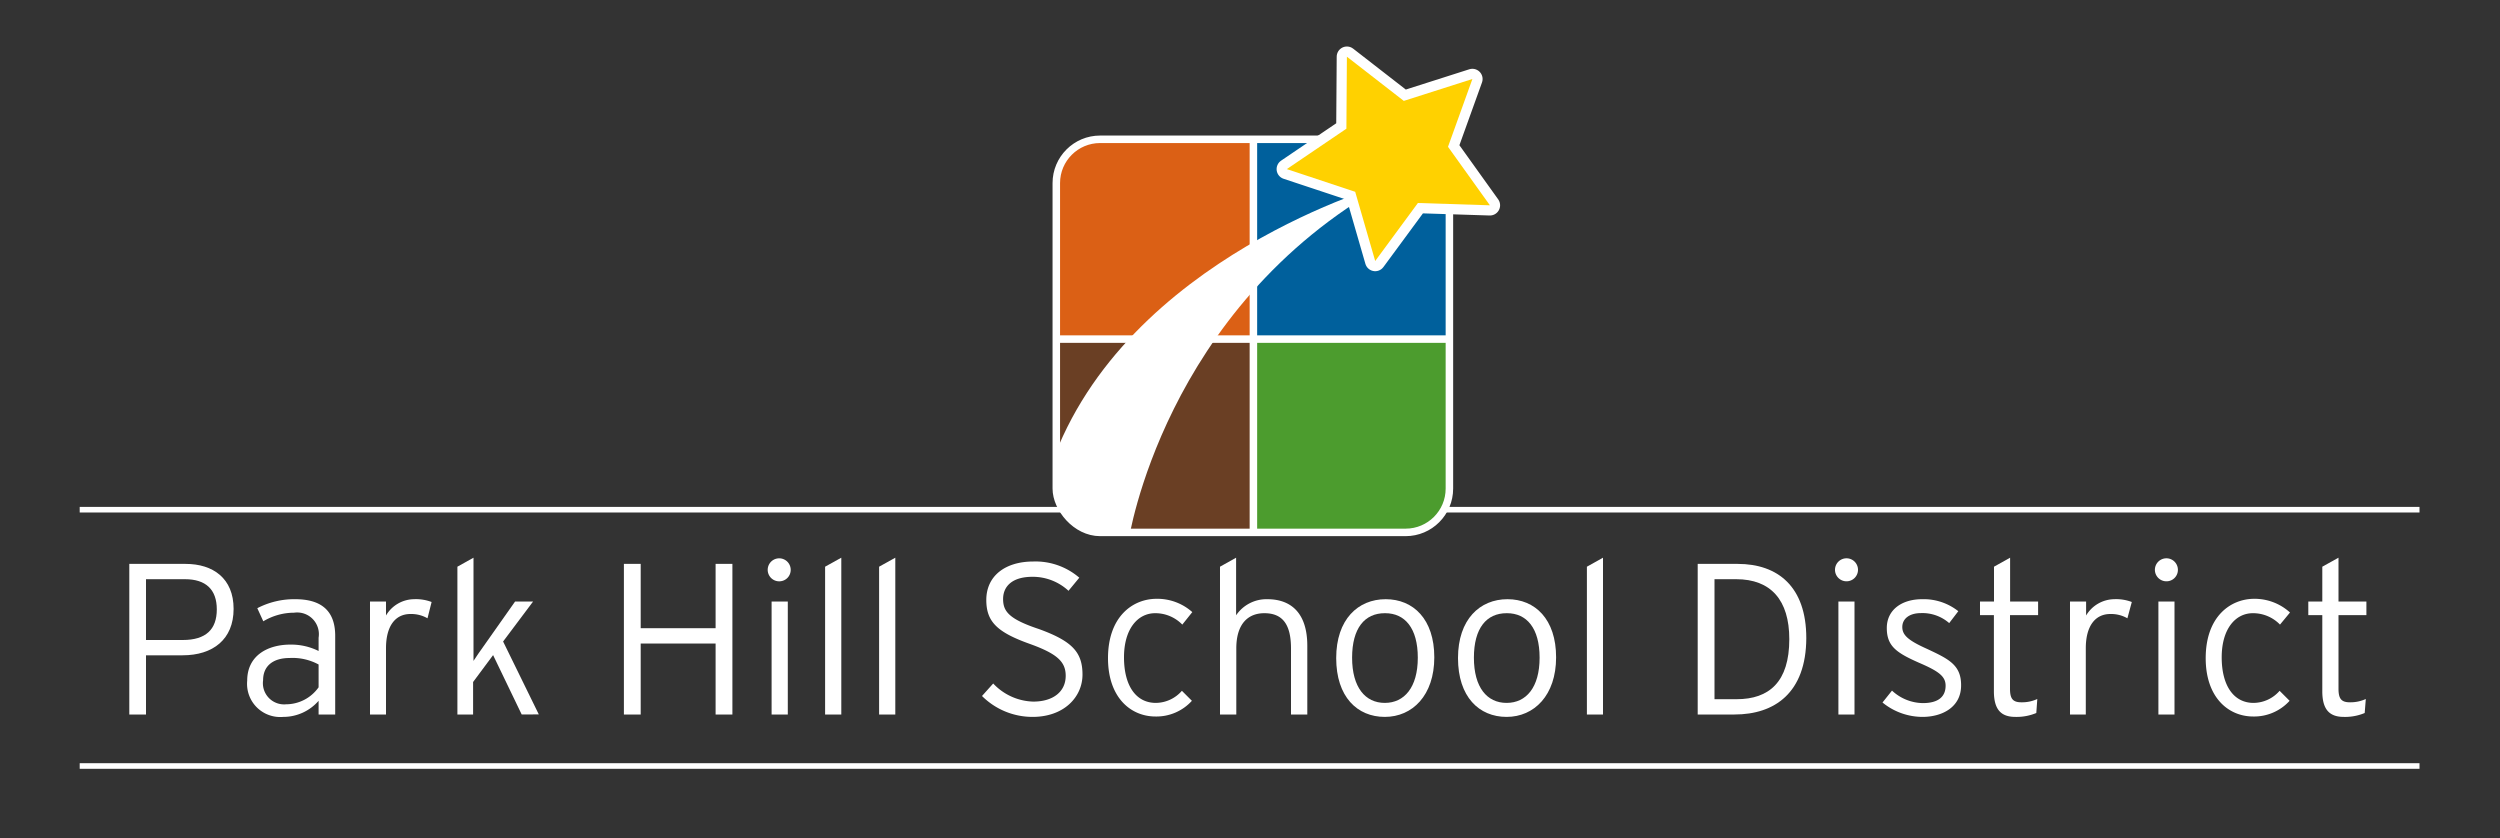 <svg xmlns="http://www.w3.org/2000/svg" xmlns:xlink="http://www.w3.org/1999/xlink" width="250" height="83.82" viewBox="0 0 250 83.82"><rect x="0" y="0" width="250" height="83.82" fill="#333333" stroke="none"/><defs><clipPath id="a"><rect x="99.37" y="9.41" width="25.96" height="24.5" fill="none"/></clipPath><clipPath id="b"><rect x="125.48" y="9.41" width="25.96" height="24.5" fill="none"/></clipPath><clipPath id="c"><rect x="99.37" y="33.91" width="25.96" height="24.5" fill="none"/></clipPath><clipPath id="d"><rect x="125.48" y="33.91" width="25.96" height="24.5" fill="none"/></clipPath><clipPath id="e"><rect x="105.63" y="13.93" width="39.31" height="39.31" rx="4.38" fill="none" stroke="#fff" stroke-width="0.75"/></clipPath></defs><path d="M18.26,65.53H14.6v5.92H12.93V56.39h5.63c2.74,0,4.8,1.44,4.8,4.5S21.28,65.53,18.26,65.53Zm.24-7.61H14.6V64h3.68c2.31,0,3.4-1.06,3.4-3.06S20.57,57.92,18.5,57.92Z" fill="#fff"/><path d="M31.86,71.45V70.08a4.67,4.67,0,0,1-3.53,1.61,3.32,3.32,0,0,1-3.61-3.62c0-2.54,2.08-3.61,4.32-3.61a6.15,6.15,0,0,1,2.82.64V63.77a2.17,2.17,0,0,0-2.45-2.5,6,6,0,0,0-3.08.86l-.6-1.31a8,8,0,0,1,3.79-.9c2.43,0,4,1,4,3.66v7.87Zm0-5a5.46,5.46,0,0,0-2.9-.65c-1.66,0-2.65.8-2.65,2.22a2.12,2.12,0,0,0,2.3,2.41,4,4,0,0,0,3.25-1.7Z" fill="#fff"/><path d="M42.75,61.83a3.27,3.27,0,0,0-1.7-.43c-1.57,0-2.45,1.27-2.45,3.42v6.63H37V60.15H38.6v1.4a3.3,3.3,0,0,1,2.79-1.63,4.4,4.4,0,0,1,1.77.28Z" fill="#fff"/><path d="M52.17,71.45l-2.86-5.94-2,2.69v3.25H45.74V56.67l1.61-.9V66.09l.46-.69,3.7-5.25h1.8l-3,4,3.57,7.29Z" fill="#fff"/><path d="M71.56,71.45v-7.1H64.07v7.1H62.39V56.39h1.68v6.43h7.49V56.39h1.68V71.45Z" fill="#fff"/><path d="M78,58.13A1.15,1.15,0,1,1,79.07,57,1.14,1.14,0,0,1,78,58.13Zm-.84,13.32V60.15h1.62v11.3Z" fill="#fff"/><path d="M82.51,71.45V56.67l1.62-.9V71.45Z" fill="#fff"/><path d="M87.91,71.45V56.67l1.62-.9V71.45Z" fill="#fff"/><path d="M103.26,71.69A7.15,7.15,0,0,1,98.2,69.6l1.12-1.25a5.7,5.7,0,0,0,4,1.81c2,0,3.25-1,3.25-2.58,0-1.4-.84-2.2-3.59-3.19-3.25-1.16-4.35-2.21-4.35-4.39,0-2.41,1.89-3.85,4.71-3.85a6.71,6.71,0,0,1,4.59,1.62l-1.08,1.31a5.26,5.26,0,0,0-3.61-1.4c-2.07,0-2.93,1-2.93,2.22s.56,2,3.57,3c3.34,1.21,4.37,2.32,4.37,4.56S106.4,71.69,103.26,71.69Z" fill="#fff"/><path d="M118.23,62.46a3.76,3.76,0,0,0-2.71-1.14c-1.76,0-3.12,1.59-3.12,4.41s1.18,4.56,3.19,4.56a3.5,3.5,0,0,0,2.6-1.21l1,1a4.79,4.79,0,0,1-3.64,1.57c-2.47,0-4.75-1.89-4.75-5.83,0-4.18,2.49-5.94,4.86-5.94a5.26,5.26,0,0,1,3.57,1.33Z" fill="#fff"/><path d="M129.1,71.45v-6.6c0-2.44-.86-3.53-2.67-3.53-1.57,0-2.8,1-2.8,3.53v6.6H122V56.67l1.61-.9v5.76a3.67,3.67,0,0,1,3.12-1.61c2.39,0,4,1.4,4,4.65v6.88Z" fill="#fff"/><path d="M138.48,71.69c-2.75,0-4.86-2-4.86-5.88s2.19-5.89,4.95-5.89,4.86,2,4.86,5.81S141.24,71.69,138.48,71.69Zm0-10.37c-2,0-3.27,1.48-3.27,4.45s1.32,4.52,3.27,4.52,3.3-1.55,3.3-4.52S140.48,61.32,138.52,61.32Z" fill="#fff"/><path d="M150.66,71.69c-2.75,0-4.86-2-4.86-5.88s2.19-5.89,4.95-5.89,4.86,2,4.86,5.81S153.41,71.69,150.66,71.69Zm0-10.37c-2,0-3.27,1.48-3.27,4.45s1.31,4.52,3.27,4.52,3.3-1.55,3.3-4.52S152.66,61.32,150.7,61.32Z" fill="#fff"/><path d="M158.69,71.45V56.67l1.61-.9V71.45Z" fill="#fff"/><path d="M173.45,71.45h-3.68V56.39h4c4,0,6.86,2.26,6.86,7.42C180.61,69.28,177.47,71.45,173.45,71.45Zm.17-13.53h-2.17v12h2.21c3.25,0,5.27-1.72,5.27-6C178.93,60,177.08,57.92,173.62,57.92Z" fill="#fff"/><path d="M184.68,58.13A1.15,1.15,0,1,1,185.8,57,1.15,1.15,0,0,1,184.68,58.13Zm-.84,13.32V60.15h1.61v11.3Z" fill="#fff"/><path d="M192.25,71.69a6.34,6.34,0,0,1-4-1.44l.95-1.19a4.62,4.62,0,0,0,3.08,1.25c1.55,0,2.28-.64,2.28-1.74,0-.93-.67-1.44-2.67-2.3-2.26-1-3.21-1.66-3.21-3.47s1.49-2.88,3.53-2.88a5.57,5.57,0,0,1,3.62,1.2l-.91,1.19a4.07,4.07,0,0,0-2.82-1c-1.18,0-1.87.58-1.87,1.39s.58,1.34,2.5,2.2c2.13,1,3.38,1.59,3.38,3.61C196.13,70.72,194.21,71.69,192.25,71.69Z" fill="#fff"/><path d="M201,61.51v7.36c0,1,.28,1.36,1.14,1.36a3.64,3.64,0,0,0,1.59-.33l-.1,1.4a5.1,5.1,0,0,1-2.09.39c-1.4,0-2.15-.69-2.15-2.56V61.51H198V60.15h1.4V56.67l1.61-.9v4.38h2.8v1.36Z" fill="#fff"/><path d="M212.74,61.83a3.27,3.27,0,0,0-1.7-.43c-1.57,0-2.46,1.27-2.46,3.42v6.63H207V60.15h1.61v1.4a3.33,3.33,0,0,1,2.8-1.63,4.4,4.4,0,0,1,1.77.28Z" fill="#fff"/><path d="M216.67,58.13A1.15,1.15,0,1,1,217.79,57,1.14,1.14,0,0,1,216.67,58.13Zm-.83,13.32V60.15h1.61v11.3Z" fill="#fff"/><path d="M228,62.46a3.75,3.75,0,0,0-2.71-1.14c-1.76,0-3.12,1.59-3.12,4.41s1.19,4.56,3.19,4.56a3.48,3.48,0,0,0,2.6-1.21l1,1a4.79,4.79,0,0,1-3.64,1.57c-2.47,0-4.75-1.89-4.75-5.83,0-4.18,2.49-5.94,4.86-5.94A5.26,5.26,0,0,1,229,61.25Z" fill="#fff"/><path d="M233.85,61.51v7.36c0,1,.28,1.36,1.14,1.36a3.71,3.71,0,0,0,1.59-.33l-.11,1.4a5.06,5.06,0,0,1-2.09.39c-1.39,0-2.15-.69-2.15-2.56V61.51h-1.4V60.15h1.4V56.67l1.62-.9v4.38h2.79v1.36Z" fill="#fff"/><rect x="7.97" y="50.69" width="233.98" height="0.56" fill="#fff"/><rect x="7.97" y="76.32" width="233.98" height="0.56" fill="#fff"/><g clip-path="url(#a)"><rect x="105.63" y="13.93" width="39.31" height="39.31" rx="4.38" fill="#db6015"/></g><g clip-path="url(#b)"><rect x="105.63" y="13.93" width="39.31" height="39.31" rx="4.38" fill="#00609c"/></g><g clip-path="url(#c)"><rect x="105.63" y="13.93" width="39.31" height="39.31" rx="4.38" fill="#6a3f24"/></g><g clip-path="url(#d)"><rect x="105.63" y="13.93" width="39.31" height="39.31" rx="4.38" fill="#4c9c2e"/></g><line x1="105.66" y1="33.91" x2="144.92" y2="33.91" fill="none" stroke="#fff" stroke-width="0.75"/><line x1="125.34" y1="14.04" x2="125.34" y2="53.24" fill="none" stroke="#fff" stroke-width="0.75"/><g clip-path="url(#e)"><path d="M138.67,18.38s-26.16,7.27-33.54,28.09-4,6-4,6l11.73,1.57S116.34,30.82,138.67,18.38Z" fill="#fff"/></g><rect x="105.63" y="13.93" width="39.31" height="39.31" rx="4.38" fill="none" stroke="#fff" stroke-width="0.75"/><polygon points="147.24 7.9 144.8 14.68 148.99 20.53 141.79 20.3 137.52 26.1 135.52 19.18 128.68 16.91 134.64 12.87 134.69 5.67 140.38 10.09 147.24 7.9" fill="#fff200" stroke="#fff" stroke-linecap="round" stroke-linejoin="round" stroke-width="2.04"/><polygon points="147.24 7.9 144.8 14.68 148.99 20.53 141.79 20.3 137.52 26.1 135.52 19.18 128.68 16.91 134.64 12.87 134.69 5.67 140.38 10.09 147.24 7.9" fill="#ffd100"/></svg>